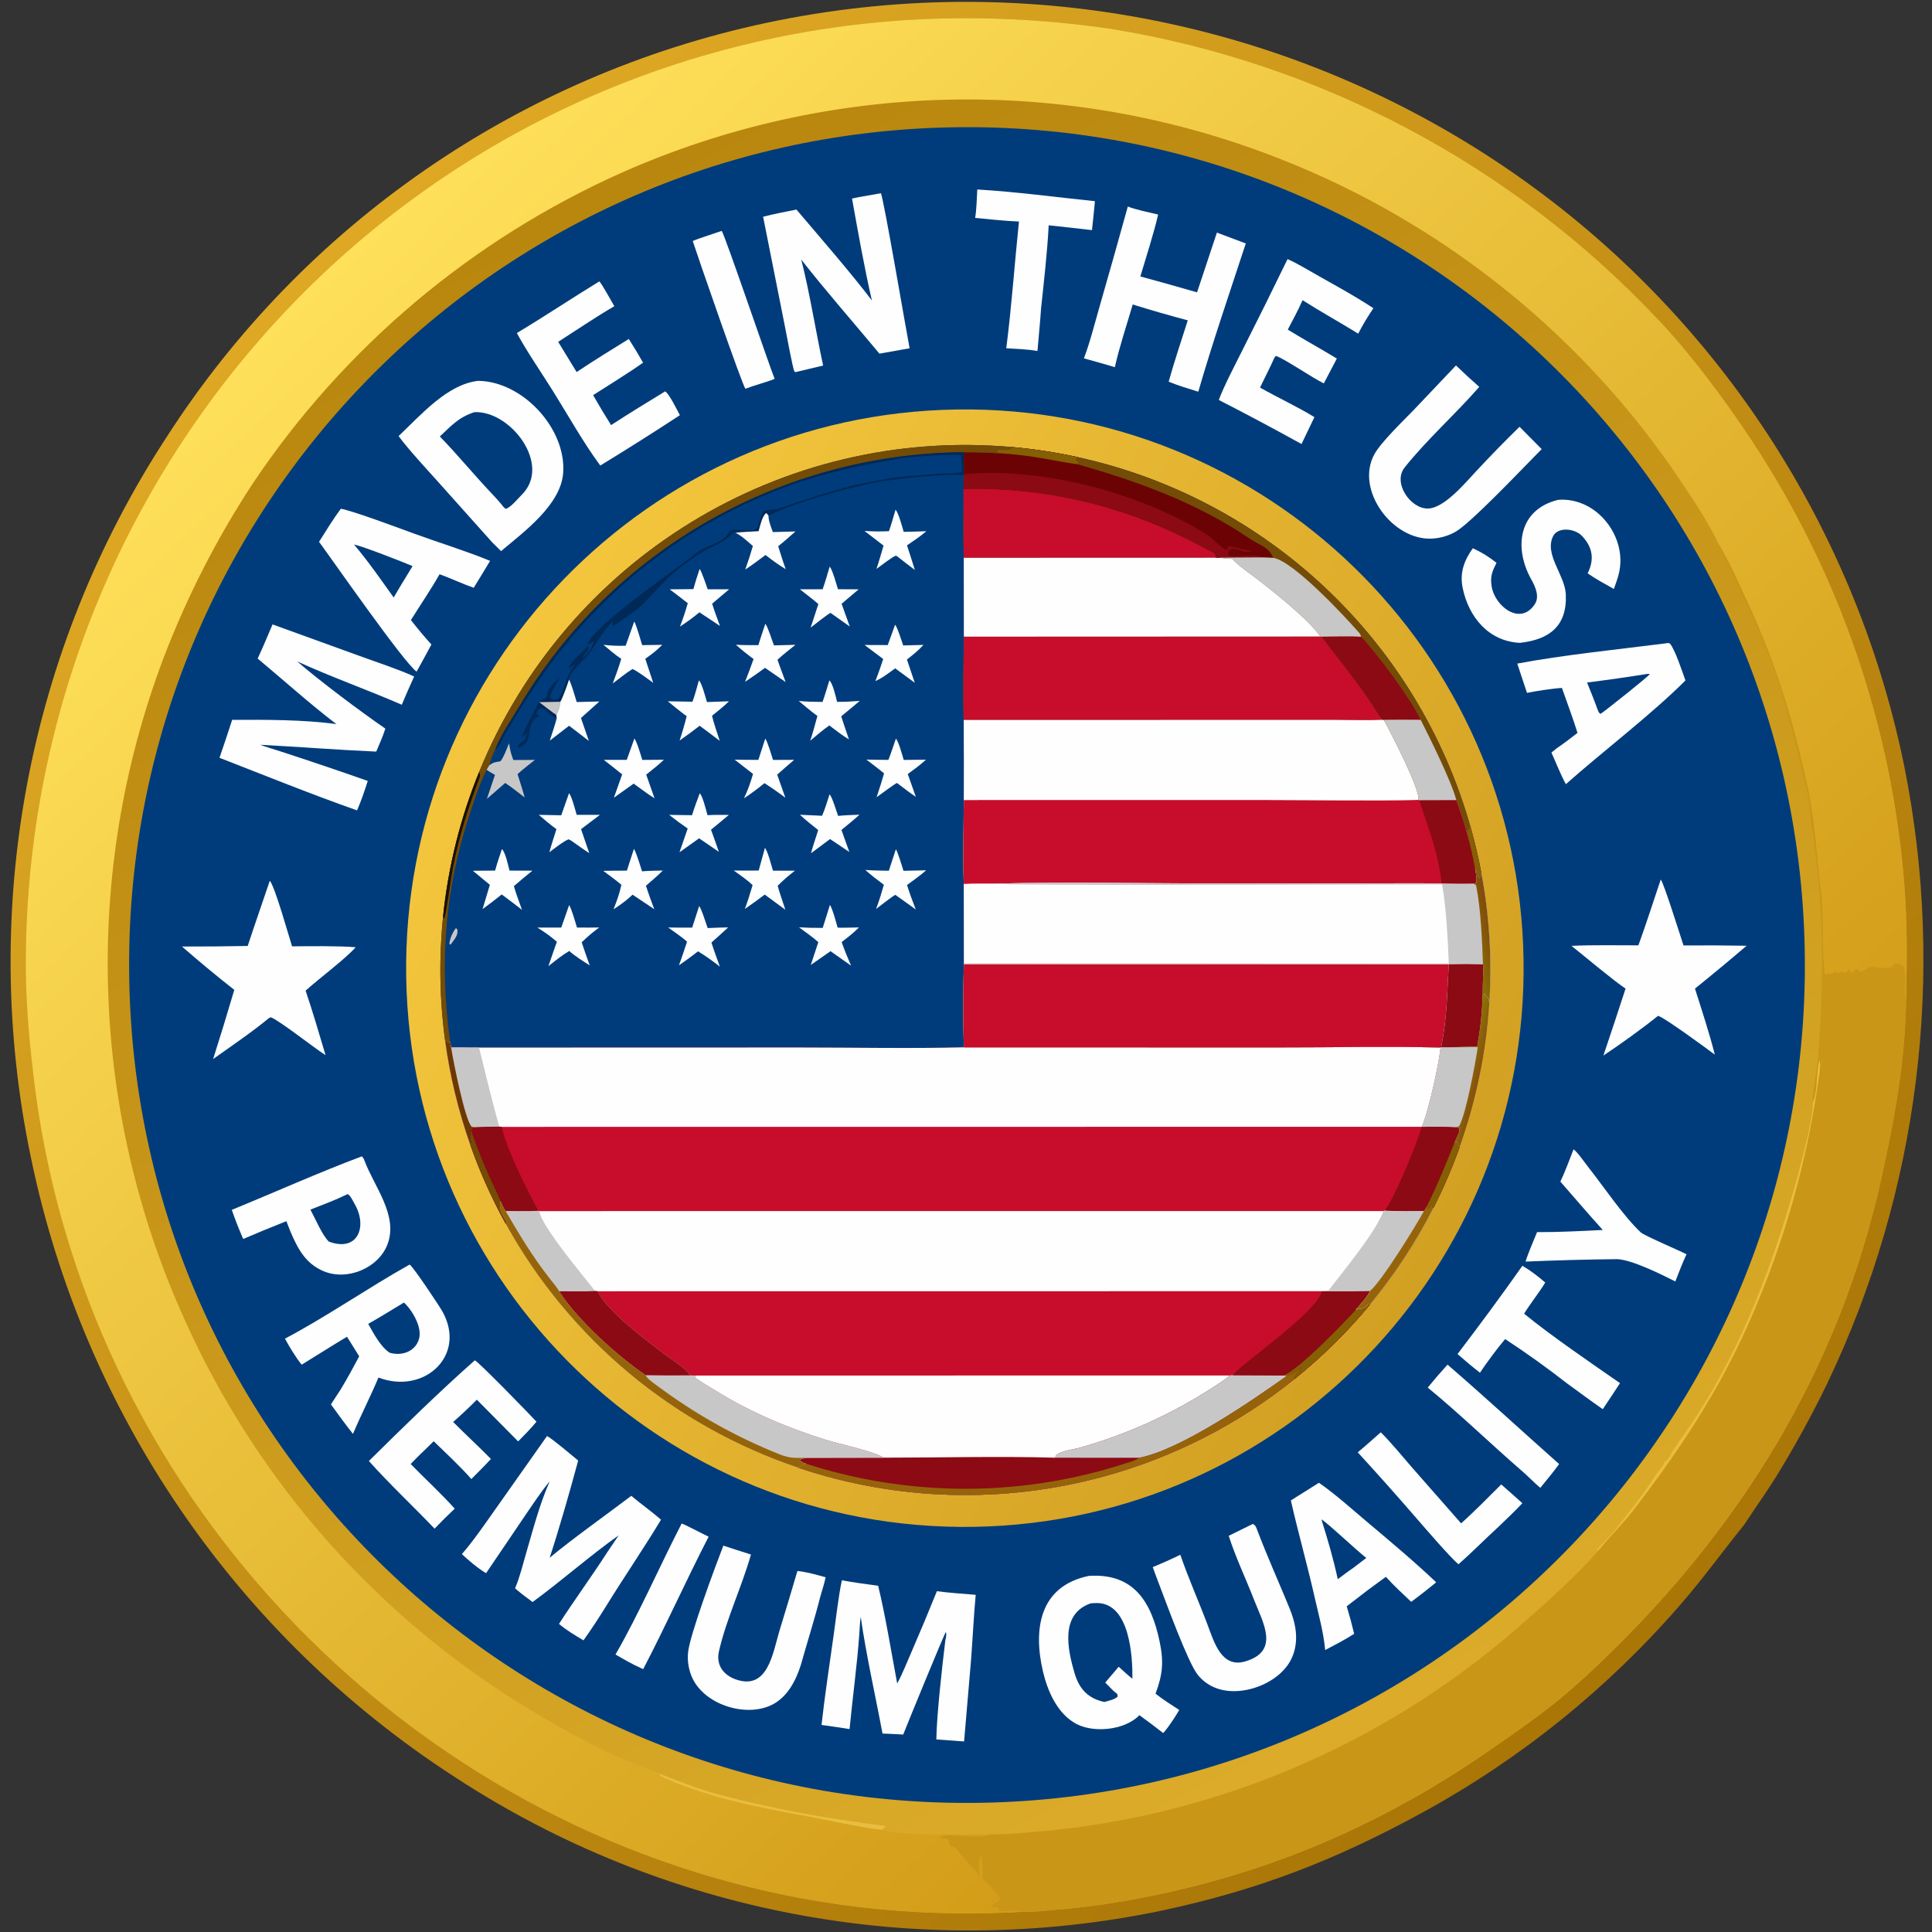 <svg width="358" height="358" viewBox="0 0 358 358" fill="none" xmlns="http://www.w3.org/2000/svg">
<rect x="0" y="0" width="358" height="358" fill="#333333" stroke="none"/>
<path d="M263.573 335.866C247.499 344.649 233.35 350.167 215.327 354.027C170.077 363.491 122.921 354.584 84.242 329.265C43.767 303.069 15.488 261.737 5.734 214.521C-3.914 168.447 5.124 120.428 30.86 81.014C56.179 41.62 96.192 13.979 141.997 4.24C188.59 -5.668 237.209 3.511 276.982 29.725C316.205 55.591 343.515 96.01 352.876 142.052C360.602 180.703 355.585 220.816 338.579 256.373C335.723 262.268 332.572 268.014 329.138 273.592C327.243 276.62 325.144 279.561 323.185 282.553C319.037 287.671 315.874 292.161 311.334 297.393C297.831 312.958 281.656 325.987 263.573 335.866Z" fill="url(#paint0_linear_27_3)"/>
<path d="M189.461 354.253C185.101 354.51 180.733 354.597 176.367 354.515C101.645 353.403 35.201 302.102 12.977 231.089C9.654 220.512 7.36 209.64 6.126 198.623C5.29 191.761 4.677 183.886 4.787 176.962C5.237 129.385 24.921 84.015 59.357 51.184C92.253 19.855 136.133 2.695 181.554 3.394C189.721 3.513 197.871 4.169 205.952 5.358C244.63 11.676 280.158 30.532 307.067 59.022C313.106 65.309 319.927 74.506 324.685 81.773C340.879 106.341 350.576 134.616 352.871 163.952C353.451 171.497 353.362 177.587 353.207 185.101C353.044 196.62 351.06 207.335 348.605 218.412C340.801 253.609 322.797 282.867 296.936 307.706C289.043 315.286 284.713 318.312 275.818 324.463C255.071 338.809 233.059 348.001 208.099 352.3C203.693 353.068 199.252 353.62 194.792 353.952C193.362 354.07 190.846 354.363 189.461 354.253Z" fill="url(#paint1_linear_27_3)"/>
<path d="M189.461 354.253C185.101 354.51 180.733 354.597 176.367 354.515C101.645 353.403 35.201 302.102 12.977 231.089C9.654 220.512 7.36 209.64 6.126 198.623C5.29 191.761 4.677 183.886 4.787 176.962C5.237 129.385 24.921 84.015 59.357 51.184C92.253 19.855 136.133 2.695 181.554 3.394C189.721 3.513 197.871 4.169 205.952 5.358C244.63 11.676 280.158 30.532 307.067 59.022C313.106 65.309 319.927 74.506 324.685 81.773C340.879 106.341 350.576 134.616 352.871 163.952C353.451 171.497 353.362 177.587 353.207 185.101C352.67 184.392 353.417 180.614 352.702 179.013C352.22 178.691 351.273 178.327 351.048 178.635C350.006 180.06 347.961 178.97 346.371 179.169C346.344 179.172 345.281 179.996 344.776 180.118C344.381 179.771 344.329 179.627 343.832 179.564C343.557 179.986 343.565 180.035 343.17 180.331C342.853 179.967 342.907 179.98 342.768 179.512L342.016 180.278L341.188 180.097C340.656 180.343 340.592 180.202 339.884 180.075C339.701 180.327 339.811 180.196 339.544 180.457C337.711 180.137 339.175 180.598 338.221 180.589C337.626 179.184 337.929 168.836 337.504 165.697C336.678 159.602 336.346 152.509 335.063 146.393C332.624 134.767 329.253 123.357 324.252 112.568C322.531 108.854 320.538 104.155 318.392 100.712C316.64 96.728 312.178 90.172 309.673 86.549C291.615 60.729 266.321 40.829 236.977 29.355C197.651 13.916 153.78 14.874 115.165 32.012C87.444 44.391 63.773 64.332 46.866 89.549C40.18 99.735 34.618 110.616 30.276 122.001C15.288 161.693 16.678 205.714 34.141 244.382C47.774 274.871 70.516 300.39 99.241 317.43C104.941 320.838 111.683 324.53 117.862 326.982C119.022 327.442 121.166 328.135 122.139 328.625C122.416 329.311 122.642 329.252 123.515 329.63C131.95 333.292 140.786 334.929 149.777 336.603C153.709 337.335 159.374 338.603 163.274 339.06C166.205 340.198 179.656 339.921 183.438 339.92C181.956 340.91 175.031 339.499 174.217 340.439C175.011 341.077 175.008 340.319 175.807 340.971C175.893 341.896 175.692 341.572 176.223 342.094C176.462 342.159 176.701 342.225 176.94 342.29C178.226 343.891 179.582 345.413 180.949 346.938C181.198 347.217 181.204 347.986 181.431 348.384C181.417 347.167 181.324 345.307 181.563 344.176L181.802 343.952C182.133 344.398 182.033 347.35 182.027 348.139C183.004 349.134 184.524 350.58 185.282 351.677C185.112 352.255 184.263 352.812 183.734 353.04L183.766 353.432C184.366 353.359 184.46 353.397 185.034 353.592C185.184 353.955 185.135 353.757 185.163 354.191C186.602 354.312 187.792 353.823 189.461 354.253Z" fill="url(#paint2_linear_27_3)"/>
<path d="M335.907 204.273C335.745 203.208 336.729 197.889 336.853 196.352C338.02 181.918 338.046 167.388 335.708 153.06C335.416 151.27 335.429 148.976 335.015 147.298C332.945 138.914 331.036 129.842 327.84 121.816C326.562 118.619 325.219 115.448 323.81 112.306C322.973 110.479 318.56 101.992 318.392 100.712C320.538 104.155 322.531 108.854 324.252 112.568C329.253 123.357 332.624 134.767 335.063 146.393C336.346 152.509 336.679 159.602 337.504 165.697C337.929 168.836 337.626 179.184 338.221 180.589C339.175 180.598 337.711 180.138 339.545 180.457C339.811 180.196 339.702 180.327 339.884 180.075C340.593 180.202 340.656 180.343 341.188 180.097L342.016 180.278L342.768 179.512C342.907 179.98 342.853 179.967 343.17 180.331C343.565 180.035 343.557 179.986 343.832 179.564C344.329 179.627 344.382 179.771 344.776 180.118C345.282 179.996 346.344 179.172 346.371 179.169C347.961 178.97 350.007 180.06 351.048 178.635C351.273 178.327 352.22 178.691 352.702 179.013C353.417 180.614 352.67 184.392 353.207 185.101C353.044 196.62 351.061 207.335 348.605 218.412C340.801 253.609 322.798 282.867 296.936 307.706C289.043 315.286 284.713 318.313 275.818 324.463C255.071 338.809 233.059 348.001 208.099 352.3C203.693 353.068 199.252 353.62 194.792 353.952C193.362 354.07 190.846 354.363 189.461 354.253C187.793 353.823 186.602 354.312 185.163 354.191C185.135 353.757 185.184 353.955 185.034 353.592C184.46 353.397 184.366 353.359 183.766 353.432L183.734 353.04C184.263 352.812 185.112 352.255 185.282 351.677C184.524 350.58 183.004 349.134 182.027 348.139C182.033 347.35 182.134 344.398 181.802 343.952L181.564 344.176C181.325 345.307 181.417 347.167 181.432 348.384C181.204 347.986 181.198 347.217 180.949 346.938C179.582 345.413 178.227 343.891 176.941 342.29C176.702 342.225 176.462 342.159 176.223 342.094C175.692 341.572 175.893 341.896 175.807 340.971C175.008 340.319 175.011 341.077 174.217 340.439C175.031 339.499 181.957 340.91 183.439 339.92C185.689 339.922 187.923 339.766 190.164 339.583C223.825 337.143 255.78 323.822 281.207 301.63C285.484 297.964 292.426 291.729 296.142 287.356L295.93 287.135C296.907 285.925 298.232 284.824 299.18 283.601C301.718 280.328 304.407 277.05 306.608 273.544C307.194 272.61 307.731 272.198 308.238 271.351L308.22 271.048C309.442 270.246 309.309 269.798 310.019 268.718C310.695 267.69 311.446 266.637 312.154 265.625C322.661 250.629 329.092 233.004 333.754 215.416C334.348 213.168 336.052 206.391 335.907 204.273Z" fill="#C99617"/>
<path d="M335.907 204.273C336.915 202.361 336.477 198.163 337.193 196.489C337.496 197.2 336.873 200.776 336.729 201.737C334.725 215.056 331.131 228.086 326.023 240.548C320.104 255.22 312.461 267.1 302.814 279.654C300.645 282.478 298.246 284.774 296.142 287.356L295.93 287.135C296.907 285.925 298.232 284.824 299.18 283.601C301.718 280.328 304.407 277.05 306.608 273.544C307.194 272.61 307.731 272.198 308.238 271.351L308.22 271.048C309.442 270.246 309.309 269.798 310.019 268.718C310.695 267.69 311.446 266.637 312.154 265.625C322.661 250.628 329.092 233.004 333.754 215.416C334.348 213.168 336.052 206.391 335.907 204.273Z" fill="#E9BD3F"/>
<path d="M122.139 328.625C125.534 329.95 129.042 331.382 132.56 332.345C142.773 335.14 153.52 337.021 164.015 338.341L163.931 338.693L164.17 338.521C163.853 338.702 163.581 338.864 163.274 339.06C159.374 338.603 153.709 337.335 149.777 336.603C140.786 334.929 131.95 333.292 123.515 329.63C122.643 329.252 122.417 329.311 122.139 328.625Z" fill="#E9BD3F"/>
<path d="M174.422 23.639C260.126 21.009 331.736 88.352 334.369 174.056C337.002 259.76 269.661 331.372 183.957 334.008C98.25 336.644 26.634 269.299 24 183.591C21.367 97.884 88.714 26.27 174.422 23.639Z" fill="#003C7B"/>
<path d="M177.271 75.879C234.417 75.039 281.435 120.663 282.315 177.807C283.196 234.953 237.607 282.003 180.462 282.925C123.26 283.848 76.151 238.202 75.269 180.998C74.388 123.795 120.067 76.719 177.271 75.879Z" fill="url(#paint3_linear_27_3)"/>
<path d="M88.783 143.048C104.889 103.498 144.905 79.075 187.443 82.833C191.582 83.199 195.694 83.829 199.752 84.72C234.752 92.408 262.692 118.714 272.472 153.188C273.271 156.004 273.942 158.855 274.484 161.732C275.985 169.7 276.484 177.824 275.969 185.916L275.83 185.105C275.539 184.808 275.349 184.617 275.158 184.247L274.746 184.15C274.707 182.284 274.909 180.782 274.796 178.698C272.685 178.639 270.573 178.636 268.463 178.689C268.125 184.145 268.18 188.553 267.053 194.052L266.941 194.099C266.624 197.151 264.68 206.118 263.45 208.794C265.319 208.8 267.86 208.733 269.674 208.863L270.31 209C270.53 209.576 270.362 209.875 270.103 210.462C269.915 210.884 269.722 211.305 269.524 211.723L269.991 211.517C270.18 212.109 270.092 212.1 270.49 212.481C269.098 216.377 267.458 220.179 265.582 223.866C262.348 230.22 258.426 236.199 253.885 241.696C249.707 246.753 245.029 251.375 239.921 255.491C229.5 263.888 217.459 270.044 204.551 273.575C185.93 278.669 166.214 278.107 147.913 271.962L148.042 271.78C148.602 271.584 148.808 271.478 149.326 271.217C148.852 271.037 148.498 270.97 148.199 270.573C148.662 270.174 148.851 270.264 149.555 270.136L163.7 270.109C162.167 268.965 155.422 267.563 152.931 266.775C145.709 264.487 138.868 261.605 132.424 257.577C131.227 256.829 129.915 256.128 128.805 255.259L128.944 254.888L127.893 254.855C126.82 253.244 124.48 251.985 122.938 250.794C119.535 248.165 112.523 243.002 110.76 239.273L110.272 239.23C108.43 239.345 105.524 239.266 103.604 239.272C103.446 238.861 102.201 237.337 101.83 236.866C98.719 232.922 96.213 228.739 93.684 224.4C93.31 223.94 92.998 223.119 92.739 222.55C92.213 224.952 94.178 225.875 93.741 226.804C91.149 222.115 88.949 217.22 87.163 212.17C84.937 205.875 83.365 199.367 82.472 192.75C81.444 185.126 81.323 177.407 82.112 169.754C83.059 160.581 85.305 151.589 88.783 143.048Z" fill="#003C7B"/>
<path d="M82.473 192.75C82.815 192.89 82.907 192.963 83.158 193.235L83.411 193.021L83.597 194.111L88.774 194.122L148.319 194.105C158.159 194.106 168.818 194.314 178.599 194.072L236.902 194.084C246.754 194.087 257.162 193.886 266.941 194.099C266.624 197.151 264.68 206.118 263.45 208.794C265.319 208.8 267.861 208.733 269.675 208.863L270.31 209C270.53 209.576 270.362 209.875 270.104 210.462C269.915 210.884 269.722 211.305 269.525 211.723L269.991 211.517C270.18 212.109 270.092 212.1 270.49 212.481C269.098 216.377 267.459 220.179 265.582 223.866C262.348 230.22 258.426 236.199 253.885 241.696C249.707 246.753 245.029 251.375 239.921 255.491C229.5 263.887 217.459 270.044 204.551 273.575C185.93 278.669 166.214 278.107 147.913 271.962L148.042 271.78C148.602 271.584 148.808 271.478 149.327 271.217C148.852 271.037 148.498 270.969 148.199 270.573C148.662 270.174 148.851 270.264 149.555 270.136L163.7 270.109C162.167 268.965 155.422 267.563 152.931 266.775C145.709 264.487 138.868 261.605 132.425 257.577C131.227 256.829 129.916 256.128 128.805 255.259L128.944 254.888L127.893 254.855C126.82 253.244 124.48 251.985 122.938 250.794C119.535 248.165 112.523 243.002 110.76 239.273L110.272 239.23C108.43 239.344 105.525 239.266 103.604 239.271C103.446 238.861 102.201 237.337 101.83 236.866C98.719 232.922 96.213 228.739 93.684 224.4C93.31 223.94 92.998 223.119 92.739 222.55C92.213 224.952 94.178 225.875 93.741 226.804C91.149 222.115 88.949 217.22 87.164 212.17C84.938 205.875 83.366 199.367 82.473 192.75Z" fill="#C70D2B"/>
<path d="M246.097 239.236C248.694 239.267 251.29 239.252 253.886 239.19C253.608 240.065 251.914 241.91 251.228 242.725C252.134 242.298 252.581 242.736 253.453 241.703L253.885 241.696C249.708 246.753 245.029 251.375 239.921 255.491C229.5 263.887 217.459 270.044 204.551 273.575C185.93 278.669 166.215 278.107 147.913 271.962L148.042 271.78C148.602 271.584 148.808 271.478 149.327 271.217C148.852 271.037 148.499 270.969 148.199 270.573C148.662 270.174 148.851 270.264 149.555 270.136L163.7 270.109C162.167 268.965 155.422 267.563 152.931 266.775C145.709 264.487 138.868 261.605 132.425 257.577C131.227 256.829 129.916 256.128 128.805 255.259L128.944 254.888L127.893 254.855C126.82 253.244 124.481 251.985 122.938 250.794C119.535 248.165 112.523 243.002 110.76 239.273L244.925 239.259L246.097 239.236Z" fill="#C70D2B"/>
<path d="M238.484 254.934C239.655 254.463 239.726 254.417 240.71 253.69L241.27 253.286C240.824 253.849 240.008 254.749 239.838 255.39L239.921 255.491C229.5 263.888 217.459 270.044 204.551 273.575C185.93 278.669 166.215 278.107 147.913 271.962L148.042 271.78C148.602 271.584 148.808 271.478 149.327 271.217C148.852 271.037 148.499 270.97 148.199 270.573C148.662 270.174 148.851 270.264 149.555 270.136L163.7 270.109C162.167 268.965 155.422 267.563 152.931 266.775C145.709 264.487 138.868 261.605 132.425 257.577C131.227 256.829 129.916 256.128 128.805 255.259L128.944 254.888L227.879 254.875L228.457 254.837L237.861 254.88L238.484 254.934Z" fill="#FEFEFE"/>
<path d="M238.484 254.934C239.655 254.463 239.726 254.417 240.71 253.69L241.269 253.286C240.823 253.849 240.008 254.749 239.838 255.39L239.921 255.491C229.5 263.888 217.459 270.044 204.551 273.575C185.93 278.669 166.214 278.107 147.913 271.962L148.042 271.78C148.602 271.584 148.808 271.478 149.326 271.217C148.852 271.037 148.498 270.97 148.199 270.573C148.662 270.174 148.851 270.264 149.554 270.136L163.7 270.109C173.851 270.107 185.538 269.807 195.551 270.114C195.537 268.963 198.775 268.613 199.904 268.308C208.255 265.968 216.228 262.441 223.578 257.836C224.649 257.169 227.017 255.687 227.879 254.875L228.456 254.837L237.86 254.88L238.484 254.934Z" fill="#8C0A14"/>
<path d="M237.861 254.88L238.485 254.934C232.021 259.527 218.742 268.682 211.089 270.128L195.552 270.114C195.538 268.962 198.776 268.613 199.904 268.308C208.256 265.968 216.228 262.441 223.578 257.836C224.65 257.169 227.018 255.687 227.879 254.875L228.457 254.837L237.861 254.88Z" fill="#C8C7C7"/>
<path d="M238.484 254.934C239.655 254.463 239.726 254.417 240.71 253.69L241.269 253.286C240.823 253.849 240.008 254.749 239.838 255.39L239.921 255.491C229.5 263.888 217.459 270.044 204.551 273.575C185.93 278.669 166.214 278.107 147.913 271.962L148.042 271.78C148.602 271.584 148.808 271.478 149.326 271.217C168.141 277.298 188.374 277.424 207.264 271.579C208.578 271.091 210.008 270.882 211.088 270.128C218.741 268.682 232.021 259.527 238.484 254.934Z" fill="#95640A"/>
<path d="M246.097 239.236C248.694 239.267 251.29 239.252 253.886 239.19C253.607 240.065 251.914 241.91 251.228 242.725C252.133 242.298 252.58 242.736 253.453 241.703L253.885 241.696C249.707 246.753 245.029 251.375 239.921 255.491L239.838 255.39C240.008 254.749 240.823 253.849 241.269 253.286L240.71 253.69C239.726 254.417 239.655 254.463 238.484 254.934L237.86 254.88L228.457 254.837C228.796 253.636 244.287 243.031 244.925 239.259L246.097 239.236Z" fill="#8C0A14"/>
<path d="M251.228 242.725C252.133 242.298 252.58 242.736 253.453 241.703L253.885 241.696C249.707 246.753 245.029 251.375 239.921 255.491L239.838 255.39C240.008 254.749 240.823 253.849 241.269 253.286L240.71 253.69C239.726 254.417 239.655 254.463 238.484 254.934L237.86 254.88C240.877 253.62 248.824 245.348 251.228 242.725Z" fill="#855F04"/>
<path d="M82.473 192.75C82.815 192.89 82.907 192.963 83.158 193.235L83.411 193.021L83.597 194.111L88.774 194.122L148.319 194.105C158.159 194.106 168.818 194.314 178.599 194.072L236.902 194.084C246.754 194.087 257.162 193.886 266.941 194.099C266.624 197.151 264.68 206.118 263.45 208.794L92.981 208.81L92.526 208.762C91 208.774 89.475 208.81 87.95 208.871L87.409 209.024C87.278 209.639 87.32 209.416 87.487 210.095C86.792 211.323 87.815 211.281 87.164 212.17C84.938 205.875 83.366 199.367 82.473 192.75Z" fill="#FEFEFE"/>
<path d="M82.473 192.75C82.815 192.89 82.907 192.963 83.158 193.235L83.411 193.021L83.597 194.111L88.774 194.122C89.964 198.875 91.175 204.089 92.526 208.762C91 208.774 89.475 208.81 87.95 208.871L87.409 209.024C87.278 209.639 87.32 209.416 87.487 210.095C86.792 211.323 87.815 211.281 87.164 212.17C84.938 205.875 83.366 199.367 82.473 192.75Z" fill="#C8C7C7"/>
<path d="M82.473 192.75C82.815 192.89 82.907 192.963 83.158 193.235L83.411 193.021L83.597 194.111C83.923 196.331 86.18 207.709 87.413 208.792L87.95 208.871L87.409 209.024C87.278 209.639 87.32 209.416 87.487 210.095C86.792 211.323 87.815 211.281 87.164 212.17C84.938 205.875 83.366 199.367 82.473 192.75Z" fill="#6D3700"/>
<path d="M264.348 223.59L264.634 224.046C265.044 223.826 264.892 223.924 265.181 223.496C265.529 223.724 265.408 223.587 265.582 223.866C262.348 230.22 258.426 236.199 253.885 241.696L253.453 241.703C252.581 242.736 252.134 242.298 251.228 242.725C251.914 241.91 253.608 240.065 253.887 239.19C251.29 239.252 248.694 239.267 246.097 239.236L244.926 239.259L110.76 239.273L110.272 239.23C108.43 239.344 105.525 239.266 103.604 239.271C103.447 238.861 102.201 237.337 101.83 236.866C98.72 232.922 96.213 228.739 93.685 224.4C95.29 224.395 98.263 224.468 99.763 224.354L99.957 224.419L256.336 224.409L256.598 224.317C258.928 224.462 261.52 224.4 263.873 224.395L264.348 223.59Z" fill="#FEFEFE"/>
<path d="M264.348 223.59L264.634 224.046C265.043 223.826 264.891 223.924 265.181 223.496C265.528 223.724 265.408 223.587 265.582 223.866C262.348 230.22 258.426 236.199 253.885 241.696L253.453 241.703C252.58 242.736 252.134 242.298 251.228 242.725C251.914 241.91 253.607 240.065 253.886 239.19C251.29 239.252 248.694 239.267 246.097 239.236C248.55 235.982 254.997 228.267 256.336 224.409L256.598 224.317C258.928 224.462 261.52 224.4 263.873 224.395L264.348 223.59Z" fill="#C8C7C7"/>
<path d="M264.348 223.59L264.634 224.046C265.043 223.826 264.891 223.924 265.181 223.496C265.528 223.724 265.408 223.587 265.582 223.866C262.348 230.22 258.426 236.199 253.885 241.696L253.453 241.703C252.58 242.736 252.133 242.298 251.228 242.725C251.914 241.91 253.607 240.065 253.886 239.19C255.973 237.506 262.393 227.106 263.873 224.395L264.348 223.59Z" fill="#95640A"/>
<path d="M99.763 224.354L99.957 224.419C100.146 227.051 108.485 236.882 110.272 239.23C108.43 239.344 105.525 239.266 103.604 239.271C103.447 238.861 102.201 237.337 101.83 236.866C98.72 232.922 96.213 228.739 93.685 224.4C95.29 224.395 98.263 224.468 99.763 224.354Z" fill="#C8C7C7"/>
<path d="M263.45 208.794C265.319 208.8 267.861 208.733 269.675 208.863L270.31 209C270.531 209.576 270.363 209.875 270.104 210.462C269.915 210.884 269.722 211.305 269.525 211.723L269.991 211.517C270.181 212.109 270.092 212.1 270.49 212.481C269.098 216.377 267.459 220.179 265.582 223.866C265.408 223.588 265.529 223.724 265.181 223.496C264.891 223.924 265.043 223.826 264.634 224.046L264.348 223.59L263.873 224.395C261.52 224.4 258.928 224.462 256.598 224.317C258.552 221.698 262.502 212.015 263.45 208.794Z" fill="#8C0A14"/>
<path d="M269.525 211.723L269.991 211.517C270.18 212.109 270.092 212.1 270.49 212.481C269.098 216.377 267.459 220.179 265.582 223.866C265.408 223.587 265.529 223.724 265.181 223.496C264.891 223.924 265.043 223.826 264.634 224.046L264.348 223.59C266.227 219.94 267.985 215.534 269.525 211.723Z" fill="#855F04"/>
<path d="M92.526 208.763L92.981 208.81C93.709 212.619 97.842 220.87 99.762 224.354C98.262 224.468 95.289 224.395 93.684 224.4C93.31 223.94 92.998 223.119 92.739 222.55C92.213 224.952 94.178 225.875 93.741 226.804C91.149 222.115 88.949 217.22 87.164 212.17C87.815 211.281 86.792 211.323 87.487 210.095C87.32 209.416 87.278 209.639 87.409 209.024L87.95 208.871C89.475 208.81 91 208.774 92.526 208.763Z" fill="#8C0A14"/>
<path d="M87.164 212.17C87.815 211.281 86.792 211.323 87.487 210.095C88.439 212.754 89.489 215.375 90.636 217.955C91.239 219.293 92.258 221.266 92.739 222.55C92.213 224.952 94.178 225.875 93.741 226.804C91.149 222.115 88.949 217.22 87.164 212.17Z" fill="#744C05"/>
<path d="M187.443 82.833C191.582 83.199 195.694 83.829 199.752 84.72C234.752 92.408 262.692 118.714 272.472 153.188C273.271 156.004 273.943 158.855 274.484 161.732C275.986 169.7 276.484 177.824 275.969 185.916L275.83 185.105C275.539 184.808 275.349 184.617 275.159 184.247L274.746 184.15C274.707 182.284 274.909 180.782 274.796 178.698C272.686 178.639 270.573 178.636 268.463 178.689C268.125 184.145 268.18 188.553 267.054 194.052L266.941 194.099C257.163 193.886 246.754 194.087 236.902 194.084L178.599 194.072C178.447 189.786 178.466 182.92 178.601 178.666L178.61 178.476L178.59 163.796C178.39 159.09 178.572 153.012 178.596 148.236C178.622 143.284 178.615 138.332 178.575 133.381C178.382 128.77 178.562 122.675 178.608 117.969L178.591 103.333C178.464 99.312 178.56 94.644 178.555 90.588L178.577 88.055L178.607 87.888L178.579 83.798C180.962 83.775 182.632 83.869 185 83.974C184.661 83.733 184.796 83.89 184.609 83.491C185.147 83.197 186.358 83.34 187.272 83.232L187.443 82.833Z" fill="#744C05"/>
<path d="M178.596 148.236L234.555 148.232C243.734 148.231 253.754 148.446 262.848 148.215L262.964 148.266L269.856 148.245C270.532 150.202 271.409 152.537 271.847 154.529C271.829 154.014 272.145 153.725 272.472 153.188C273.271 156.004 273.943 158.855 274.484 161.732C275.986 169.7 276.484 177.824 275.969 185.916L275.83 185.105C275.539 184.808 275.349 184.617 275.159 184.247L274.746 184.15C274.707 182.284 274.909 180.782 274.796 178.698C272.686 178.639 270.573 178.636 268.463 178.689C268.125 184.145 268.18 188.553 267.054 194.052L266.941 194.099C257.163 193.886 246.754 194.087 236.902 194.084L178.599 194.072C178.447 189.786 178.466 182.92 178.601 178.666L178.61 178.476L178.59 163.796C178.39 159.09 178.572 153.012 178.596 148.236Z" fill="#FEFEFE"/>
<path d="M178.596 148.236L234.555 148.232C243.734 148.231 253.754 148.446 262.848 148.215L262.964 148.266L269.856 148.245C270.532 150.202 271.409 152.537 271.847 154.529C271.828 154.014 272.145 153.725 272.472 153.188C273.271 156.004 273.942 158.855 274.484 161.732L274.167 162.756L273.97 162.645C273.848 162.087 273.537 161.384 273.321 160.842C273.46 161.698 273.718 162.743 273.547 163.557C273.327 163.653 273.232 163.72 273.001 163.756C271.053 163.773 269.104 163.766 267.155 163.732C262.621 163.602 257.556 163.698 252.985 163.697L226.445 163.702C212.773 163.705 197.698 163.388 184.123 163.73C182.382 163.734 180.3 163.684 178.59 163.796C178.39 159.09 178.572 153.012 178.596 148.236Z" fill="#C70D2B"/>
<path d="M262.964 148.266L269.856 148.245C270.532 150.202 271.409 152.538 271.847 154.529C271.828 154.014 272.145 153.725 272.472 153.188C273.271 156.004 273.942 158.855 274.484 161.732L274.167 162.756L273.97 162.645C273.848 162.088 273.537 161.384 273.321 160.842C273.46 161.698 273.718 162.743 273.547 163.557C273.327 163.653 273.232 163.72 273.001 163.756C271.053 163.773 269.104 163.766 267.155 163.732C266.37 157.484 264.829 153.958 262.964 148.266Z" fill="#8C0A14"/>
<path d="M271.847 154.529C271.829 154.014 272.145 153.725 272.472 153.188C273.271 156.004 273.943 158.855 274.484 161.732L274.167 162.756L273.97 162.645C273.849 162.088 273.538 161.384 273.321 160.842C272.907 158.75 272.472 156.563 271.847 154.529Z" fill="#855F04"/>
<path d="M178.601 178.666L268.463 178.689C268.125 184.145 268.18 188.553 267.054 194.052L266.941 194.099C257.162 193.886 246.754 194.087 236.902 194.084L178.599 194.072C178.447 189.786 178.466 182.92 178.601 178.666Z" fill="#C70D2B"/>
<path d="M273.321 160.842C273.537 161.384 273.848 162.087 273.97 162.645L274.167 162.756L274.484 161.732C275.985 169.7 276.484 177.824 275.969 185.916L275.83 185.105C275.539 184.808 275.349 184.617 275.159 184.247L274.746 184.15C274.707 182.284 274.909 180.782 274.796 178.698C272.685 178.639 270.573 178.636 268.463 178.689L178.601 178.666L178.61 178.476L268.46 178.503C268.283 174.086 267.986 168.237 267.227 163.894C259.696 163.875 185.114 164.187 184.123 163.73C197.698 163.388 212.773 163.705 226.445 163.702L252.985 163.697C257.556 163.698 262.621 163.602 267.155 163.732C269.104 163.766 271.053 163.773 273.001 163.756C273.232 163.72 273.327 163.653 273.547 163.557C273.718 162.743 273.46 161.698 273.321 160.842Z" fill="#C8C7C7"/>
<path d="M273.321 160.842C273.537 161.384 273.848 162.087 273.97 162.645L274.167 162.756L274.484 161.732C275.985 169.7 276.484 177.824 275.969 185.916L275.83 185.105C275.539 184.808 275.349 184.617 275.159 184.247L274.746 184.15C274.707 182.284 274.909 180.782 274.796 178.698C274.646 174.477 274.395 168.42 273.547 164.194C273.48 163.862 273.367 163.911 273.001 163.756C273.232 163.72 273.327 163.653 273.547 163.557C273.718 162.743 273.46 161.698 273.321 160.842Z" fill="url(#paint4_linear_27_3)"/>
<path d="M256.104 133.354L256.415 133.387C257.659 135.657 263.149 146.19 262.848 148.215C253.754 148.446 243.734 148.231 234.555 148.232L178.596 148.236C178.622 143.284 178.615 138.332 178.575 133.381L230.624 133.368L247.563 133.37C250.195 133.37 253.564 133.47 256.104 133.354Z" fill="#FEFEFE"/>
<path d="M178.608 117.969L244.673 117.942L244.857 117.985C248.131 122.303 251.585 126.452 254.539 130.998C255.027 131.748 255.538 132.681 256.105 133.354C253.564 133.47 250.195 133.37 247.563 133.37L230.624 133.368L178.575 133.381C178.382 128.77 178.562 122.675 178.608 117.969Z" fill="#C70D2B"/>
<path d="M225.271 103.318L225.843 103.335C226.77 103.453 227.425 103.536 228.365 103.56C229.256 104.659 231.477 106.17 232.731 107.13C235.826 109.498 242.593 114.851 244.672 117.942L178.608 117.969L178.591 103.333L225.271 103.318Z" fill="#FEFEFE"/>
<path d="M178.556 90.588C192.979 90.237 207.265 93.46 220.14 99.969C221.601 100.721 223.556 101.671 224.995 102.51C225.259 102.664 225.253 103.044 225.272 103.318L178.591 103.333C178.464 99.312 178.56 94.644 178.556 90.588Z" fill="#C70D2B"/>
<path d="M187.444 82.833C191.583 83.199 195.694 83.829 199.752 84.72L199.386 85.2L199.86 85.562L199.684 86.037C211.044 89.269 221.823 93.173 231.667 99.873C233.356 101.023 235.137 101.33 235.906 103.366L233.961 103.291L225.844 103.335L225.272 103.318C225.253 103.044 225.259 102.664 224.995 102.51C223.556 101.671 221.601 100.721 220.14 99.969C207.265 93.46 192.979 90.237 178.556 90.588L178.577 88.055L178.608 87.888L178.579 83.798C180.962 83.775 182.633 83.869 185 83.974C184.661 83.733 184.796 83.89 184.609 83.491C185.147 83.197 186.358 83.34 187.272 83.232L187.444 82.833Z" fill="#6B0305"/>
<path d="M178.608 87.888C192.718 86.47 211.343 91.308 223.609 99.049C224.761 99.776 225.736 101.048 227.098 101.871C228.068 101.493 227.145 101.222 227.684 101.262C229.002 101.36 230.686 101.986 232.038 102.069C230.15 102.795 228.653 100.878 227.672 102.117L227.569 102.905C228.579 103.491 232.119 102.453 233.961 103.291L225.844 103.335L225.272 103.318C225.253 103.044 225.259 102.664 224.995 102.51C223.556 101.671 221.601 100.721 220.14 99.969C207.265 93.46 192.979 90.237 178.556 90.588L178.577 88.055L178.608 87.888Z" fill="#8C0A14"/>
<path d="M187.443 82.833C191.582 83.199 195.694 83.829 199.752 84.72L199.385 85.2L199.86 85.562L199.683 86.037C193.977 85.173 191.151 84.333 185 83.974C184.661 83.733 184.796 83.89 184.609 83.491C185.147 83.197 186.358 83.34 187.272 83.232L187.443 82.833Z" fill="#855F04"/>
<path d="M233.961 103.291L235.906 103.366C239.539 103.85 249.176 114.192 251.814 117.219C252.068 117.51 252.131 117.632 252.209 117.993C250.031 117.887 247.092 117.979 244.857 117.985L244.673 117.942C242.593 114.851 235.826 109.498 232.731 107.13C231.477 106.17 229.257 104.659 228.365 103.56C227.425 103.536 226.77 103.453 225.843 103.335L233.961 103.291Z" fill="#C8C7C7"/>
<path d="M244.857 117.985C247.092 117.979 250.031 117.887 252.209 117.993C255.229 121.159 261.362 129.453 263.255 133.384C260.976 133.358 258.696 133.359 256.416 133.387L256.105 133.354C255.538 132.681 255.026 131.748 254.539 130.998C251.585 126.452 248.131 122.303 244.857 117.985Z" fill="#8C0A14"/>
<path d="M256.416 133.387C258.696 133.359 260.976 133.358 263.255 133.384C264.965 136.766 268.951 144.787 269.856 148.245L262.964 148.266L262.848 148.215C263.149 146.19 257.659 135.657 256.416 133.387Z" fill="#C8C7C7"/>
<path d="M88.783 143.048C104.889 103.498 144.905 79.075 187.443 82.833L187.272 83.232C186.358 83.34 185.147 83.197 184.609 83.491C184.796 83.89 184.661 83.733 185 83.974C182.632 83.869 180.962 83.775 178.578 83.798C144.796 84.046 113.411 101.93 96.265 130.844C94.668 133.537 92.91 135.921 91.751 138.906C91.362 139.676 90.847 140.939 90.672 141.792L90.168 142.656C88.773 145.432 88.142 147.554 87.168 150.463C82.436 164.592 81.365 178.334 83.411 193.022L83.158 193.235C82.907 192.963 82.815 192.89 82.472 192.75C81.444 185.126 81.323 177.407 82.112 169.754C83.059 160.581 85.305 151.589 88.783 143.048Z" fill="#744C05"/>
<path d="M88.783 143.048C89.094 143.719 88.891 144.018 88.587 144.834C86.612 150.137 85.067 155.082 83.96 160.635C83.523 162.823 82.805 168.735 82.342 170.236C82.116 169.873 82.171 170.042 82.112 169.754C83.059 160.581 85.305 151.589 88.783 143.048Z" fill="#1A1001"/>
<path d="M91.751 138.905C92.91 135.921 94.668 133.537 96.265 130.844C113.411 101.93 144.796 84.046 178.578 83.798L178.607 87.888L178.576 88.055C175.895 87.659 165.056 88.79 161.823 89.473C156.412 90.617 147.594 93.026 142.503 95.496C142.468 95.509 142.432 95.522 142.397 95.534L141.998 95.065C141.226 95.582 140.851 97.448 140.567 98.428C139.388 98.506 137.389 98.568 136.27 98.719C135.647 98.794 135.85 98.644 135.534 99.014C134.316 100.442 132.191 101.157 130.446 102.137C129.2 102.845 128.004 103.637 126.869 104.511C123.259 107.251 121.766 109.259 118.671 112.413C118.059 113.037 114.501 115.414 113.572 116.054L113.435 115.862L113.631 115.097C111.76 116.837 110.701 118.968 109.242 121.024C108.219 122.465 105.65 124.251 105.449 125.924C105.07 127.037 104.4 129.019 103.838 130.043C103.643 131.111 103.613 131.509 103.084 132.471L103.16 133.099C101.803 132.66 101.278 131.175 100.146 131.247C99.481 131.738 99.719 131.436 99.388 132.178L99.505 132.429L99.912 132.468L99.832 132.723C97 134.121 99.349 137.072 96.176 138.555L95.958 138.39C96.13 137.66 96.565 137.69 97.129 137.159C97.481 136.829 97.507 136.205 97.86 135.62C97.536 135.97 97.185 136.263 96.814 136.562C96.7 136.02 99.372 131.045 99.82 130.157C100.322 129.162 101.167 130.169 101.397 128.577C101.522 127.713 102.899 126.112 103.664 125.716C103.115 126.697 102.178 128.032 101.943 129.043L102.067 129.482C102.695 129.754 102.566 129.654 103.349 129.57C104.818 128.033 104.789 124.948 106.504 123.317L106.406 123.166C106.017 123.45 105.802 123.713 105.396 123.756C105.578 122.724 107.88 120.992 108.767 119.8L109.04 119.874C109.197 120.535 108.442 121.148 107.996 121.625L108.046 121.805C108.926 121.353 109.831 119.778 110.015 118.834C109.505 119.174 109.465 119.244 108.889 119.466C109.503 116.253 125.978 104.948 129.272 102.286C131.062 100.838 133.717 101.02 135.323 98.294C137.126 97.857 139.249 98.804 140.235 97.895C140.865 96.73 140.96 95.351 141.551 94.646C142.453 94.42 143.962 94.367 144.499 94.176C148.855 92.63 153.242 91.236 157.719 90.05C159.787 89.503 162.216 89.169 164.483 88.719C167.106 88.197 171.187 88.055 173.95 87.775C175.465 87.621 176.799 87.876 178.273 87.43C178.357 86.932 178.059 85.214 178.078 84.376C177.32 84.043 168.734 84.631 167.395 84.857C159.787 86.141 152.043 87.709 144.837 90.528C126.053 97.699 110.003 110.604 98.966 127.411C96.633 130.916 94.435 134.405 92.49 138.139C92.333 138.441 92.02 138.702 91.751 138.905Z" fill="#002957"/>
<path d="M99.909 130.105L103.838 130.043C103.643 131.111 103.613 131.509 103.085 132.471C102.705 132.273 100.366 130.453 99.909 130.105Z" fill="#C8C7C7"/>
<path d="M140.568 98.428C140.851 97.448 141.226 95.582 141.998 95.065L142.397 95.534C142.386 96.477 142.877 97.672 143.207 98.593L147.403 98.477C146.342 99.411 145.307 100.332 144.201 101.214C144.649 102.652 145.077 104.055 145.593 105.47C144.129 104.573 143.217 103.895 141.848 102.842C140.595 103.778 139.409 104.675 138.095 105.532C138.646 104.01 139.058 102.728 139.508 101.172C138.516 100.313 137.444 99.284 136.27 98.719C137.389 98.568 139.388 98.506 140.568 98.428Z" fill="#FEFEFE"/>
<path d="M105.449 125.924C106.002 127.083 106.475 128.817 106.866 130.09L111.062 129.985L107.652 133.045L109.115 137.289L105.458 134.481L101.877 137.232C102.27 135.993 102.852 134.325 103.16 133.099L103.084 132.471C103.613 131.509 103.643 131.111 103.838 130.043C104.4 129.019 105.07 127.038 105.449 125.924Z" fill="#FEFEFE"/>
<path d="M94.326 137.736C94.547 139.134 94.63 139.496 95.12 140.834C96.454 140.838 97.788 140.829 99.122 140.807C98.012 141.681 96.952 142.499 95.902 143.446C96.332 144.835 96.847 146.373 97.218 147.765C96.193 146.985 94.655 145.744 93.613 145.085L90.224 148.026C90.732 146.552 91.23 145.073 91.716 143.591C91.252 143.314 90.6 142.95 90.168 142.656L90.672 141.792C91.481 141.227 91.741 141.239 92.725 141.07C93.299 140.431 93.956 138.627 94.326 137.736Z" fill="#C8C7C7"/>
<path d="M129.506 126.077C130.04 126.523 130.742 129.251 131 130.091L135.076 129.948C134.237 130.807 132.897 131.845 131.939 132.632C132.23 133.93 132.944 135.955 133.365 137.276C132.16 136.336 130.873 135.4 129.646 134.481C128.379 135.465 127.25 136.306 125.933 137.218C126.426 135.725 126.863 134.213 127.245 132.687C126.445 132.192 124.56 130.599 123.745 129.946C125.268 129.985 126.791 130.014 128.314 130.032C128.761 128.846 129.153 127.32 129.506 126.077Z" fill="#FEFEFE"/>
<path d="M141.735 157.123C142.225 157.588 142.986 160.522 143.234 161.343L147.295 161.338C146.025 162.349 145.235 162.994 144.1 164.137C144.482 165.526 145.072 167.185 145.527 168.576L141.702 165.766C140.5 166.686 139.272 167.572 138.02 168.423C138.567 167.002 139.009 165.473 139.459 164.012C138.395 162.993 137.158 162.164 135.956 161.309C137.47 161.343 139.065 161.313 140.587 161.31L141.735 157.123Z" fill="#FEFEFE"/>
<path d="M105.459 167.716C105.861 168.235 106.677 171.099 106.916 171.879C108.254 171.907 109.687 171.87 111.033 171.86C109.696 172.855 108.996 173.455 107.785 174.607C108.234 176.015 108.785 177.495 109.279 178.896C107.959 178.042 106.663 177.252 105.475 176.218C104.002 177.106 102.954 177.969 101.616 179.033C102.124 177.523 102.665 176.01 103.192 174.505C101.82 173.351 101.099 172.843 99.576 171.88L104 171.88L105.459 167.716Z" fill="#FEFEFE"/>
<path d="M105.44 146.99C105.909 147.417 106.621 150.184 106.86 150.991L111.163 150.993L107.668 153.641L109.19 158.089C108.113 157.392 106.93 156.527 105.866 155.786L105.37 155.523C104.56 155.778 102.576 157.343 101.792 157.921C102.164 156.552 102.682 155.016 103.108 153.647C101.883 152.747 100.991 151.992 99.842 150.989L103.999 151.075L105.44 146.99Z" fill="#FEFEFE"/>
<path d="M117.456 157.312C117.844 157.733 118.712 160.681 118.975 161.46C120.172 161.343 121.6 161.341 122.82 161.312C121.814 162.318 120.771 163.198 119.696 164.127C120.173 165.635 120.677 166.993 121.235 168.474C119.891 167.587 118.553 166.691 117.221 165.787C115.926 166.964 115.144 167.541 113.69 168.491C114.365 166.727 114.734 165.784 115.147 163.95C114.21 163.147 112.801 162.139 111.79 161.37C113.224 161.329 114.723 161.341 116.163 161.33L117.456 157.312Z" fill="#FEFEFE"/>
<path d="M117.551 136.851C118.021 137.397 118.747 139.961 119.019 140.812L123.016 140.78C122.094 141.688 120.774 142.703 119.742 143.537L121.288 147.929C120.022 147.139 118.642 146.093 117.416 145.207L113.754 147.816L115.288 143.491C114.164 142.584 113.029 141.688 111.886 140.805L116.139 140.802L117.551 136.851Z" fill="#FEFEFE"/>
<path d="M93.007 157.338C93.631 157.859 94.199 160.473 94.41 161.322L98.659 161.336C97.493 162.266 96.348 163.222 95.225 164.203C95.593 165.55 96.249 167.247 96.73 168.594C95.487 167.629 94.232 166.677 92.967 165.74C91.764 166.703 90.673 167.554 89.422 168.452L90.773 163.957L87.624 161.355L91.745 161.319C92.107 159.96 92.558 158.669 93.007 157.338Z" fill="#FEFEFE"/>
<path d="M129.548 167.902C129.946 168.267 130.861 171.218 131.133 171.973C132.345 171.895 133.703 171.882 134.929 171.844C133.907 172.794 132.873 173.731 131.827 174.654C132.299 176.132 132.865 177.645 133.389 179.111C131.901 177.964 130.936 177.256 129.344 176.279C128.166 177.219 127.037 178.013 125.804 178.88C126.329 177.48 126.827 175.915 127.312 174.488C126.463 173.714 124.798 172.575 123.812 171.861C125.267 171.906 126.797 171.888 128.259 171.892L129.548 167.902Z" fill="#FEFEFE"/>
<path d="M153.737 105.002C154.238 105.495 154.992 108.305 155.278 109.183L159.108 109.204L155.948 111.88C156.464 113.282 156.97 114.688 157.465 116.098L153.892 113.563C153.076 114.02 150.993 115.694 150.212 116.299L151.646 111.927C150.597 111.03 149.314 110.064 148.22 109.197L152.434 109.188C152.917 107.845 153.326 106.378 153.737 105.002Z" fill="#FEFEFE"/>
<path d="M129.665 146.994C130.21 147.511 130.846 150.162 131.099 151.053C132.345 150.971 133.792 151.001 135.056 150.999C133.987 151.92 132.842 152.843 131.751 153.747C132.253 155.107 132.737 156.473 133.204 157.844L129.539 155.34L125.908 157.927L127.429 153.528C126.185 152.67 125.183 151.93 123.995 150.996C125.41 151.01 126.825 151.031 128.239 151.06C128.618 149.737 129.184 148.299 129.665 146.994Z" fill="#FEFEFE"/>
<path d="M153.682 126.075C154.356 126.712 154.834 129.019 155.115 130.05C156.571 130.078 157.856 129.978 159.31 129.879C158.176 130.843 157.031 131.795 155.875 132.733C156.324 134.15 156.832 135.596 157.308 137.009C156.167 136.351 154.762 135.237 153.672 134.423C152.528 135.213 151.228 136.346 150.134 137.251C150.633 135.78 151.049 134.174 151.466 132.668C150.327 131.862 149.099 130.796 148.009 129.893C149.492 130.043 150.927 130.044 152.414 130.066C152.86 128.86 153.294 127.326 153.682 126.075Z" fill="#FEFEFE"/>
<path d="M165.946 94.451C166.502 95.027 167.17 97.609 167.454 98.55C168.813 98.543 170.282 98.473 171.651 98.434C170.465 99.444 169.354 100.177 168.066 101.054C168.566 102.565 169.05 104.082 169.517 105.603C168.436 104.818 167.292 103.894 166.228 103.068L165.961 102.977C165.18 103.287 163.283 104.81 162.41 105.417C162.881 104.019 163.302 102.52 163.724 101.099L160.194 98.386C161.919 98.484 163.007 98.506 164.727 98.426C165.167 97.16 165.56 95.746 165.946 94.451Z" fill="#FEFEFE"/>
<path d="M117.527 115.167C117.905 115.785 118.729 118.678 118.996 119.542L122.722 119.49C121.521 120.656 120.95 121.094 119.571 122.079L121.038 126.518C120.209 125.931 117.98 124.235 117.189 123.973C116.11 124.631 114.589 125.853 113.539 126.65C114.14 125.055 114.631 123.712 115.118 122.083C114.118 121.443 112.775 120.273 111.818 119.486C113.433 119.661 114.303 119.685 115.934 119.657L117.527 115.167Z" fill="#FEFEFE"/>
<path d="M153.784 167.669C154.287 168.429 154.922 170.888 155.219 171.898C156.485 171.926 157.891 171.874 159.169 171.852C158.038 172.962 157.227 173.589 155.96 174.563C156.49 176.106 157.062 177.436 157.704 178.935C156.441 178.034 155.172 177.141 153.897 176.257L150.238 178.805L151.636 174.579C150.532 173.593 149.26 172.708 148.058 171.833C149.621 171.923 150.881 171.955 152.446 171.938C152.91 170.537 153.344 169.082 153.784 167.669Z" fill="#FEFEFE"/>
<path d="M129.643 105.422C130.044 105.964 130.856 108.408 131.137 109.191L135.112 109.193L131.96 111.865C132.367 113.204 132.93 114.659 133.414 115.988L129.606 113.463C128.29 114.541 127.427 115.167 126.003 116.105C126.593 114.554 126.983 113.369 127.444 111.775C126.381 110.916 125.186 110.038 124.093 109.203L128.483 109.163C128.831 107.904 129.218 106.656 129.643 105.422Z" fill="#FEFEFE"/>
<path d="M153.716 147.19C154.205 147.668 154.972 150.29 155.3 151.182C156.659 151.055 157.898 151.012 159.262 150.966C158.258 151.894 156.986 152.9 155.92 153.787L157.384 157.875L153.811 155.477L150.286 158.1C150.563 156.934 151.237 155.068 151.611 153.805C150.354 152.825 149.397 152.044 148.223 150.973L152.332 151.163C152.858 149.969 153.307 148.452 153.716 147.19Z" fill="#FEFEFE"/>
<path d="M166.003 157.37C166.328 157.766 167.205 160.699 167.419 161.36L171.616 161.268C170.565 162.197 169.22 163.146 168.076 163.995C168.581 165.613 169.076 166.943 169.691 168.527C168.449 167.613 167.158 166.711 165.901 165.813C165.299 166.127 163.014 167.916 162.34 168.425C162.935 166.829 163.315 165.593 163.781 163.949C162.501 162.998 161.533 162.252 160.339 161.203C161.735 161.316 163.287 161.318 164.701 161.348L166.003 157.37Z" fill="#FEFEFE"/>
<path d="M141.801 136.864C142.21 137.351 142.986 140.025 143.242 140.816L147.166 140.795C146.104 141.695 145.054 142.611 144.018 143.542L145.519 147.815C144.168 146.799 143.074 146.034 141.652 145.12C140.287 146.236 139.323 146.95 137.858 147.93C138.598 146.38 139.057 145.048 139.538 143.411L136.132 140.762C137.569 140.807 139.081 140.795 140.525 140.805C140.937 139.487 141.363 138.173 141.801 136.864Z" fill="#FEFEFE"/>
<path d="M165.858 115.767C166.277 116.18 167.11 118.874 167.361 119.6L171.118 119.502C170.021 120.662 169.322 121.213 168.056 122.214L169.505 126.521C168.313 125.62 167.081 124.734 165.876 123.848C164.782 124.634 163.427 125.697 162.214 126.193C162.764 124.793 163.19 123.545 163.659 122.113L160.204 119.516L164.501 119.531L165.858 115.767Z" fill="#FEFEFE"/>
<path d="M141.819 115.583C142.317 116.229 143.028 118.602 143.416 119.587L147.402 119.488C146.174 120.438 145.221 121.206 144.071 122.243C144.516 123.582 145.09 125.051 145.579 126.388C144.314 125.5 143.041 124.622 141.76 123.755C140.51 124.663 139.347 125.492 138.058 126.341C138.632 124.918 139.124 123.561 139.637 122.115C138.375 121.184 137.535 120.513 136.361 119.475C137.717 119.557 139.167 119.539 140.532 119.545C140.913 118.238 141.388 116.88 141.819 115.583Z" fill="#FEFEFE"/>
<path d="M166.014 136.862C166.539 137.476 167.205 139.964 167.458 140.813L171.576 140.775C170.433 141.812 169.459 142.516 168.21 143.431L169.701 147.651C168.504 146.85 167.359 145.956 166.213 145.083C165.726 145.275 163.154 147.225 162.435 147.724C162.927 146.264 163.388 144.793 163.818 143.313C162.791 142.447 161.611 141.577 160.537 140.752C161.884 140.789 163.27 140.791 164.621 140.809C165.107 139.578 165.574 138.126 166.014 136.862Z" fill="#FEFEFE"/>
<path d="M84.48 171.978L84.748 172.23C84.935 173.348 84.183 174.058 83.489 175.05L83.261 174.894C83.399 173.811 83.828 172.847 84.48 171.978Z" fill="#C8C7C7"/>
<path d="M92.739 222.55C92.998 223.119 93.31 223.94 93.684 224.4C96.213 228.739 98.719 232.922 101.83 236.866C102.201 237.337 103.446 238.861 103.604 239.271C105.524 239.266 108.43 239.345 110.272 239.23L110.76 239.273C112.523 243.002 119.535 248.165 122.938 250.794C124.48 251.985 126.82 253.244 127.893 254.855L128.944 254.888L128.805 255.259C129.916 256.128 131.227 256.829 132.424 257.577C138.868 261.605 145.709 264.487 152.931 266.775C155.422 267.563 162.167 268.965 163.7 270.109L149.555 270.136C148.851 270.264 148.662 270.174 148.199 270.573C148.498 270.97 148.852 271.037 149.326 271.217C148.808 271.478 148.602 271.584 148.042 271.78L147.913 271.962C124.843 264.214 105.515 248.102 93.741 226.804C94.178 225.875 92.213 224.952 92.739 222.55Z" fill="#C8C7C7"/>
<path d="M110.272 239.23L110.76 239.273C112.523 243.002 119.535 248.165 122.938 250.794C124.481 251.985 126.821 253.244 127.894 254.855C125.141 254.886 122.388 254.876 119.636 254.824C114.511 251.365 106.84 244.449 103.604 239.272C105.525 239.266 108.43 239.345 110.272 239.23Z" fill="#8C0A14"/>
<path d="M92.739 222.55C92.998 223.119 93.31 223.94 93.684 224.4C96.213 228.739 98.719 232.922 101.83 236.866C102.201 237.337 103.446 238.861 103.604 239.271C106.84 244.449 114.511 251.365 119.636 254.824C119.949 255.546 121.469 256.538 122.192 257.084C129.074 262.176 136.586 266.355 144.541 269.519C146.524 270.291 147.402 270.129 149.555 270.136C148.851 270.264 148.662 270.174 148.199 270.573C148.498 270.97 148.852 271.037 149.326 271.217C148.808 271.478 148.602 271.584 148.042 271.78L147.913 271.962C124.843 264.214 105.515 248.102 93.741 226.804C94.178 225.875 92.213 224.952 92.739 222.55Z" fill="#95640A"/>
<path d="M268.463 178.689C270.573 178.636 272.685 178.639 274.796 178.698C274.909 180.782 274.707 182.284 274.746 184.15L275.158 184.247C275.349 184.617 275.539 184.808 275.829 185.105L275.969 185.916C275.392 194.984 273.548 203.925 270.49 212.481C270.092 212.1 270.18 212.109 269.991 211.517L269.524 211.723C269.722 211.305 269.915 210.884 270.103 210.462C270.362 209.875 270.53 209.576 270.31 209L269.674 208.863C267.86 208.733 265.319 208.8 263.45 208.794C264.68 206.118 266.624 197.151 266.941 194.099L267.053 194.052C268.179 188.553 268.125 184.145 268.463 178.689Z" fill="#C8C7C7"/>
<path d="M268.463 178.689C270.574 178.636 272.686 178.639 274.796 178.698C274.909 180.782 274.708 182.284 274.747 184.15C274.627 187.857 274.373 190.228 273.734 193.92L268.99 194.056L267.054 194.052C268.18 188.553 268.125 184.145 268.463 178.689Z" fill="#8C0A14"/>
<path d="M274.746 184.15L275.158 184.247C275.349 184.617 275.539 184.808 275.83 185.105L275.969 185.916C275.392 194.984 273.548 203.925 270.49 212.481C270.092 212.1 270.18 212.109 269.991 211.517L269.524 211.723C269.722 211.305 269.915 210.884 270.103 210.462C270.362 209.875 270.53 209.576 270.31 209L269.675 208.863C269.913 208.841 270.12 208.767 270.357 208.702C271.638 206.574 273.41 196.91 273.826 194.048L268.99 194.056L273.734 193.92C274.373 190.228 274.627 187.857 274.746 184.15Z" fill="url(#paint5_linear_27_3)"/>
<path d="M88.618 70.57C96.871 70.678 104.93 79.423 104.361 87.595C103.947 93.535 97.096 98.541 92.846 102.121L91.23 100.524L81.042 89.132C79.055 86.921 75.529 83.104 73.86 80.805C78.071 76.81 82.924 71.193 88.618 70.57Z" fill="#FEFEFE"/>
<path d="M87.911 76.373C94.586 76.052 102.298 86.092 96.697 91.665C96.062 92.296 94.498 94.209 93.665 94.281L93.293 93.931C92.63 93.082 91.898 92.269 91.155 91.489C87.865 88.034 84.828 84.291 81.498 80.881C83.695 78.827 84.993 77.314 87.911 76.373Z" fill="#003C7B"/>
<path d="M201.743 292.018C210.127 291.447 213.353 296.881 214.883 304.196C215.663 307.927 215.454 310.261 214.124 313.837C215.427 314.893 217.099 315.928 218.52 316.861C217.76 318.136 216.522 320.068 215.544 321.137C214.092 320.008 212.622 318.902 211.136 317.819C208.376 320.704 202.173 321.261 198.931 319.139C195.783 317.18 194.086 313.242 193.259 309.712C191.436 301.931 192.571 293.92 201.743 292.018Z" fill="#FEFEFE"/>
<path d="M202.109 297.1C202.502 297.073 202.928 297.039 203.322 297.044C209.4 297.121 209.885 307.13 209.836 311.074C209.199 310.607 207.922 309.409 207.295 308.848L204.8 311.782L206.366 313.363C206.993 313.893 207.051 313.75 207.115 314.353C206.61 314.921 205.438 315.143 204.651 315.375C201.689 314.76 200.011 313.02 199.153 310.147C197.783 305.56 196.42 299.07 202.109 297.1Z" fill="#003C7B"/>
<path d="M50.505 115.705L67.106 121.72C69.929 122.742 74.112 124.13 76.742 125.356C75.949 127.087 75.185 128.83 74.45 130.587C68.024 127.799 61.427 125.474 55.06 122.558C59.135 126.097 66.888 131.912 71.406 135.014C70.945 136.457 70.31 137.874 69.716 139.271C62.485 138.955 55.375 138.381 48.202 138.008C49.381 138.445 50.788 138.857 52.003 139.243C57.405 141.001 62.786 142.822 68.145 144.707C67.499 146.698 67.003 148.229 66.161 150.162C58.127 147.349 48.653 143.532 40.671 140.418C41.48 138.085 42.263 135.742 43.018 133.391C49.078 133.353 56.352 133.342 62.335 134.18C57.317 130.348 52.604 126.078 47.741 122.029C48.711 119.985 49.611 117.792 50.505 115.705Z" fill="#FEFEFE"/>
<path d="M101.362 266.098C102.235 266.51 106.181 269.848 107.135 270.642C105.779 275.717 103.502 283.682 101.851 288.653C106.339 284.93 112.225 280.787 116.98 277.177C118.789 278.713 120.666 280.004 122.484 281.602C119.308 286.872 115.825 291.954 112.582 297.184C111.156 299.484 109.696 301.757 108.117 303.955C106.599 303.056 104.915 302.05 103.581 300.905C106.493 296.404 109.663 292.083 112.626 287.486L114.639 284.505C109.539 288.084 103.959 293.018 98.686 296.856C97.49 295.982 96.559 295.282 95.441 294.318C96.362 292.146 96.895 289.83 97.558 287.574C98.859 283.148 99.985 278.724 101.861 274.504C100.441 276.139 98.556 279.005 97.291 280.851L90.069 291.511C88.487 290.559 86.936 289.234 85.586 287.979C87.803 285.438 90.057 282.108 92.041 279.312L101.362 266.098Z" fill="#FEFEFE"/>
<path d="M155.998 292.828C158.137 293.238 160.549 293.534 162.721 293.846C164.012 299.066 165.225 306.489 166.251 311.95C167.145 310.322 168.103 307.949 168.856 306.208C170.49 302.445 172.074 298.659 173.606 294.852C175.898 295.152 178.474 295.329 180.797 295.521C180.428 299.502 180.233 303.716 179.925 307.731L178.644 322.693C176.93 322.577 175.217 322.451 173.505 322.316C173.556 317.864 174.616 308.549 175.161 304.037C175.266 303.479 175.447 302.927 175.272 302.415C174.955 302.753 168.046 319.673 167.365 321.411C166.134 321.32 164.772 321.286 163.529 321.229C162.227 314.243 160.47 306.553 159.494 299.594C159.328 300.671 159.303 301.826 159.222 302.914C158.791 308.756 157.987 314.562 157.424 320.395C155.713 320.116 153.949 319.88 152.229 319.63C152.834 314.154 153.711 308.468 154.475 302.997C154.902 299.938 155.369 295.777 155.998 292.828Z" fill="#FEFEFE"/>
<path d="M163.224 35.801C163.708 36.541 168.075 62.178 168.55 64.536L162.964 65.532C158.152 59.756 153.097 54.004 148.473 48.102C150.038 54.234 151.169 61.425 152.524 67.735L147.4 68.954L147.194 68.824C146.885 68.206 145.669 61.62 145.456 60.54L141.405 40.16C143.379 39.647 145.567 39.242 147.579 38.83C151.94 43.969 157.516 50.373 161.561 55.673C160.175 49.672 158.973 42.891 157.883 36.792C159.441 36.429 161.55 36.139 163.224 35.801Z" fill="#FEFEFE"/>
<path d="M75.898 234.325C76.513 234.628 81.414 242.004 81.984 243.026C86.539 251.188 78.588 258.486 70.125 255.259C68.73 258.625 66.905 262.136 65.408 265.704C63.988 263.926 62.662 262.074 61.32 260.236L63.087 257.529C64.361 255.428 65.406 253.491 66.561 251.323C65.815 250.109 65.061 248.9 64.298 247.697C61.503 249.372 58.678 251.162 55.898 252.876C54.821 251.549 53.614 249.556 52.805 248.049C60.308 244.108 68.364 238.536 75.898 234.325Z" fill="#FEFEFE"/>
<path d="M74.849 241.364C76.389 242.766 78.208 245.879 77.671 247.988C77.036 250.479 74.397 251.335 72.177 250.65C70.44 249.452 69.283 247.15 68.226 245.317C70.418 244.077 72.681 242.668 74.849 241.364Z" fill="#003C7B"/>
<path d="M208.983 38.277C210.516 38.863 212.948 39.363 214.604 39.755C213.766 43.355 212.377 47.63 211.308 51.225C214.818 52.181 218.32 53.163 221.815 54.172L225.491 43.103L230.844 45.112C227.925 54.02 224.629 63.634 222.042 72.584C220.197 72.006 218.341 71.46 216.553 70.726C217.612 66.951 218.898 63.103 220.096 59.36C216.675 58.453 213.273 57.473 209.893 56.422C208.82 60.091 207.383 64.397 206.58 68.039C204.75 67.473 202.705 66.93 200.849 66.402C201.995 63.397 202.907 59.734 203.806 56.616C205.562 50.511 207.288 44.398 208.983 38.277Z" fill="#FEFEFE"/>
<path d="M63.155 94.276C65.144 94.568 74.329 97.996 76.627 98.841C80.989 100.442 86.608 102.176 90.815 103.928C89.854 105.569 88.772 107.269 87.781 108.916C85.714 108.195 83.585 107.181 81.452 106.402C79.896 109.155 77.849 112.165 76.138 114.899C77.447 116.556 78.51 117.853 79.941 119.426C79.063 121.098 78.105 122.795 77.195 124.455C74.765 122.699 61.789 104.022 59.118 100.398C60.411 98.36 61.719 96.206 63.155 94.276Z" fill="#FEFEFE"/>
<path d="M65.605 100.909C67.062 101.154 74.869 104.219 76.45 104.899L74.197 108.602L72.949 110.717C70.633 107.484 68.171 103.923 65.605 100.909Z" fill="#003C7B"/>
<path d="M308.636 119.216C309.124 119.123 308.943 119.126 309.427 119.234C310.378 120.339 311.766 124.563 312.311 126.089C306.196 132.239 296.816 139.383 290.154 145.313C289.262 143.68 288.257 141.203 287.486 139.451L288.482 138.637C289.752 137.798 291.086 136.738 292.311 135.807C291.534 133.242 290.316 130.063 289.424 127.475C287.851 127.554 284.495 128.069 282.951 128.393L281.15 122.965C289.486 121.384 300.059 120.307 308.636 119.216Z" fill="#FEFEFE"/>
<path d="M305.342 124.863L305.709 124.898C305.616 125.237 297.537 131.643 296.602 132.276C296.157 132.045 296.225 131.893 295.966 131.298C295.407 129.705 294.709 128.045 294.079 126.47C297.842 125.998 301.597 125.462 305.342 124.863Z" fill="#003C7B"/>
<path d="M49.993 163.205C50.904 164.179 53.473 173.326 54.118 175.355C57.506 175.331 62.611 175.252 65.901 175.524C64.062 177.645 59.032 181.384 56.629 183.57C57.96 187.481 59.134 191.556 60.326 195.521C58.325 194.277 51.759 189.068 50.175 188.496L49.785 188.687C46.947 191.066 42.593 194.037 39.493 196.24C40.846 191.983 42.154 187.711 43.415 183.426C40.116 180.829 36.883 178.15 33.719 175.391C37.78 175.4 41.841 175.366 45.902 175.288C47.203 171.289 48.651 167.215 49.993 163.205Z" fill="#FEFEFE"/>
<path d="M67.063 214.27C67.263 214.493 67.385 214.664 67.496 214.96C69.29 219.821 73.841 225.174 71.809 230.558C70.133 234.999 64.321 237.402 59.941 235.543C56.575 234.114 55.177 231.37 53.804 228.181L53.065 226.286C50.382 227.342 47.715 228.441 45.066 229.582C44.204 227.593 43.663 226.232 42.951 224.185C50.839 220.961 59.177 217.212 67.063 214.27Z" fill="#FEFEFE"/>
<path d="M64.414 221.272C64.892 221.42 65.489 222.707 65.751 223.164C68.122 227.304 66.303 232.064 60.937 230.069C59.72 228.916 58.437 225.833 57.519 224.145C60 223.157 61.991 222.442 64.414 221.272Z" fill="#003C7B"/>
<path d="M307.733 162.983C308.242 163.417 311.497 173.837 311.958 175.193C315.854 175.16 319.75 175.179 323.645 175.25C320.495 177.942 317.306 180.588 314.079 183.188C315.314 187.098 316.762 191.484 317.755 195.422C316.476 194.455 308.086 188.3 307.227 188.241C304.361 190.555 300.183 193.553 297.111 195.59C298.504 191.465 299.872 187.331 301.218 183.19C298.963 181.695 293.611 177.19 291.201 175.269C295.088 175.075 299.657 175.179 303.594 175.172C305.024 171.246 306.397 166.957 307.733 162.983Z" fill="#FEFEFE"/>
<path d="M269.793 67.718C271.2 69.075 272.638 70.4 274.105 71.691C269.726 76.715 264.423 81.422 260.282 86.62C258.005 89.477 261.394 94.329 264.625 94.23C267.689 94.136 271.54 89.427 273.543 87.31C276.152 84.503 278.83 81.759 281.571 79.08C282.93 80.472 284.298 81.853 285.677 83.225L284.425 84.493C281.678 87.279 272.623 96.813 269.782 98.492C268.448 99.268 266.95 99.716 265.409 99.801C258.04 100.228 251.064 90.754 254.668 84.179C255.907 81.918 260.057 77.945 261.917 76.017L269.793 67.718Z" fill="#FEFEFE"/>
<path d="M244.395 274.759C247.309 276.751 250.756 279.851 253.519 282.177C257.772 285.758 262.103 289.384 266.128 293.207C264.584 294.449 263.101 295.65 261.495 296.818C259.908 295.312 258.261 293.809 256.801 292.184L253.344 294.728L249.547 297.646C250.059 299.332 250.519 301.034 250.928 302.748C249.102 303.907 247.469 304.751 245.557 305.753C245.215 302.255 244.385 299.436 243.623 296.055C242.264 290.024 240.56 284.049 239.196 278.033C240.936 276.953 242.669 275.861 244.395 274.759Z" fill="#FEFEFE"/>
<path d="M244.858 281.537C246.095 282.275 251.387 287.309 253.171 288.687L250.788 290.512C249.853 291.136 248.806 291.947 247.888 292.626C247.054 288.73 246.037 285.343 244.858 281.537Z" fill="#003C7B"/>
<path d="M238.584 48.014C239.559 48.444 240.513 48.941 241.433 49.478C245.76 52 250.306 54.356 254.486 57.107C253.36 58.826 252.636 59.976 251.677 61.823C248.25 59.711 244.772 57.792 241.364 55.627C240.571 57.437 239.544 59.316 238.625 61.079C241.534 62.871 244.724 64.62 247.717 66.441L245.304 71.046C243.141 69.996 238.186 66.573 236.429 65.944L236.158 66.26C235.378 68.018 234.33 70.062 233.481 71.815C236.768 73.688 240.338 75.312 243.561 77.294L241.171 82.278C236.106 79.475 230.997 76.753 225.845 74.112C226.762 71.607 228.824 67.698 230.038 65.25C232.936 59.529 235.785 53.784 238.584 48.014Z" fill="#FEFEFE"/>
<path d="M111.052 52.144C111.444 52.431 113.363 55.956 113.837 56.742C110.748 58.507 106.518 61.373 103.429 63.345L106.852 68.941C109.868 66.918 113.417 64.731 116.516 62.81C117.454 64.3 118.295 65.671 119.162 67.202C116.418 69.148 112.801 71.36 109.908 73.219C110.97 75.096 112.078 76.946 113.232 78.768C116.544 76.637 119.887 74.554 123.259 72.52C123.994 72.959 125.471 75.973 125.982 76.934C121.118 80.125 116.201 83.236 111.234 86.263C108.259 82.284 105.145 76.756 102.458 72.454C100.507 69.332 97.438 64.84 95.775 61.712C100.927 58.618 105.927 55.284 111.052 52.144Z" fill="#FEFEFE"/>
<path d="M288.742 92.62C290.096 92.518 291.457 92.699 292.737 93.152C297.07 94.668 300.191 99.138 300.263 103.695C300.295 105.745 299.734 107.253 299.048 109.133C297.452 108.232 295.684 107.29 294.197 106.244C295.468 103.645 295.138 101.424 293.146 99.309C291.874 97.96 288.842 97.57 287.843 99.249C286.032 102.669 289.974 106.498 290.144 110.118C290.419 115.987 287.109 118.523 281.648 119.119C275.886 118.859 272.153 114.38 271.035 108.961C270.453 106.141 271.295 103.877 272.912 101.589C274.714 102.428 275.748 103.085 277.303 104.288C276.515 105.87 276.097 106.81 276.406 108.691C277.002 112.315 281.69 116.05 284.398 111.961C285.316 110.576 284.526 108.747 283.761 107.391C280.475 101.562 281.332 94.397 288.742 92.62Z" fill="#FEFEFE"/>
<path d="M134.04 286.406C135.74 286.97 137.445 287.52 139.154 288.056C137.456 294.043 134.594 299.96 133.205 306.052C132.674 308.544 134.053 310.389 136.345 311.195C142.269 313.279 143.19 306.356 144.416 302.242C145.554 298.536 146.67 294.823 147.762 291.104C149.528 291.284 151.274 291.8 152.985 292.269C152.783 293.325 152.304 294.816 151.991 295.89C150.974 299.95 149.532 304.456 148.404 308.488C147.467 311.491 145.825 314.615 142.86 315.989C138.002 318.239 130.564 315.839 128.287 310.926C127.615 309.451 127.342 307.825 127.497 306.211C127.791 303.009 132.623 290.046 134.04 286.406Z" fill="#FEFEFE"/>
<path d="M232.164 282.379C232.703 282.712 232.733 282.92 232.966 283.535C234.818 288.407 236.953 293.15 238.936 297.967C240.122 300.849 240.714 303.914 239.505 306.916C237.495 311.904 229.923 314.752 225.069 312.695C223.814 312.176 222.716 311.338 221.884 310.264C220.019 307.825 216.033 296.804 214.724 293.397C214.336 292.398 213.964 291.391 213.609 290.38C215.336 289.676 217.039 288.915 218.715 288.098C220.203 292.448 222.164 296.822 223.782 301.127C224.988 304.337 226.365 309.162 230.764 307.855C237.237 305.931 234.002 300.627 232.377 296.445C230.852 292.521 228.951 288.553 227.682 284.582L232.164 282.379Z" fill="#FEFEFE"/>
<path d="M87.979 252.068C88.623 252.272 98.22 262.148 99.408 263.437C98.393 264.701 97.149 265.923 96.011 267.092L88.361 259.365C86.942 260.788 85.479 262.164 83.973 263.494C86.277 265.82 88.692 268.023 90.969 270.345C89.853 271.57 88.508 272.885 87.338 274.07C85.403 271.834 82.499 269.136 80.358 267.06L78.892 268.507C77.874 269.454 77.054 270.275 76.096 271.284C78.651 273.913 81.895 276.889 84.259 279.559C82.978 280.756 81.734 281.991 80.528 283.262C76.664 279.207 72.006 274.831 68.355 270.725C74.454 264.687 81.58 257.728 87.979 252.068Z" fill="#FEFEFE"/>
<path d="M181.091 35.112C188.334 35.535 195.648 36.541 202.892 37.279C202.724 39.068 202.541 40.855 202.344 42.641C199.671 42.329 196.996 42.031 194.319 41.747C194.098 46.424 193.408 52.459 192.908 57.172C192.746 59.732 192.446 62.45 192.243 65.036C190.32 64.713 188.405 64.643 186.46 64.531C187.444 56.987 188.012 48.7 188.814 41.05C186.302 40.953 183.228 40.622 180.697 40.377C180.95 38.887 181.006 36.671 181.091 35.112Z" fill="#FEFEFE"/>
<path d="M291.579 212.973C292.333 213.507 293.628 215.405 294.309 216.267C297.16 219.875 300.785 225.301 304.014 228.345C304.681 228.973 310.943 231.604 312.511 232.421C311.762 233.991 311.083 235.822 310.437 237.453C307.735 236.094 302.513 233.487 299.727 233.32C294.045 233.378 288.364 233.529 282.687 233.772C283.156 232.216 284.185 229.88 284.819 228.314C288.758 228.332 293.057 228.113 296.997 227.914C294.356 224.997 291.73 221.92 289.136 218.951C289.989 217.194 290.849 214.827 291.579 212.973Z" fill="#FEFEFE"/>
<path d="M282.101 234.554C283.624 235.434 285.004 236.506 286.331 237.652C285.297 239.404 283.621 241.464 282.418 243.426C287.388 247.504 294.827 252.57 300.187 256.296C299.158 257.904 298.051 259.527 296.994 261.122C294.75 259.572 292.461 257.86 290.25 256.252C286.582 253.388 282.797 250.679 278.903 248.13C277.485 249.792 275.422 252.571 274.24 254.361C272.748 253.214 271.493 252.138 270.079 250.909C274.343 245.297 278.032 240.324 282.101 234.554Z" fill="#FEFEFE"/>
<path d="M255.857 265.405C257.672 267.185 260.015 270.055 261.739 272.031L270.743 282.277C273.04 280.243 276.011 277.24 278.178 275.066C279.494 276.214 280.799 277.374 282.095 278.545C280.697 280.03 279.237 281.411 277.767 282.823C275.225 285.144 272.849 287.582 270.255 289.862C268.732 288.587 264.073 283.179 262.504 281.373C258.928 277.234 255.289 273.149 251.591 269.118C253.025 267.934 254.458 266.637 255.857 265.405Z" fill="#FEFEFE"/>
<path d="M133.728 42.79C134.19 43.155 142.501 67.649 143.543 70.21C141.934 70.857 139.918 71.343 138.13 72.034C137.609 71.582 129.033 46.786 128.366 44.66C129.681 44.088 132.243 43.317 133.728 42.79Z" fill="#FEFEFE"/>
<path d="M268.226 252.868C275.086 258.78 282.087 265.25 288.904 271.286C287.961 272.63 286.475 274.38 285.422 275.698C284.291 274.759 283.227 273.619 282.108 272.651C276.23 267.563 270.561 262.046 264.561 257.118C265.743 255.668 266.965 254.25 268.226 252.868Z" fill="#FEFEFE"/>
<path d="M126.314 282.304C127.173 282.618 130.183 284.223 131.308 284.751C127.164 292.777 123.355 301.311 119.182 309.289L118.864 309.145C117.091 308.356 115.733 307.546 114.054 306.58C118.339 299.163 122.314 290.055 126.314 282.304Z" fill="#FEFEFE"/>
<defs>
<linearGradient id="paint0_linear_27_3" x1="299.602" y1="309.02" x2="59.04" y2="47.683" gradientUnits="userSpaceOnUse">
<stop stop-color="#AA7606"/>
<stop offset="1" stop-color="#DEA824"/>
</linearGradient>
<linearGradient id="paint1_linear_27_3" x1="107.709" y1="35.829" x2="250.991" y2="321.804" gradientUnits="userSpaceOnUse">
<stop stop-color="#B9870E"/>
<stop offset="1" stop-color="#DBAB29"/>
</linearGradient>
<linearGradient id="paint2_linear_27_3" x1="269.684" y1="273.562" x2="59.058" y2="51.709" gradientUnits="userSpaceOnUse">
<stop stop-color="#D39D18"/>
<stop offset="1" stop-color="#FFE05A"/>
</linearGradient>
<linearGradient id="paint3_linear_27_3" x1="268.504" y1="229.981" x2="88.799" y2="128.449" gradientUnits="userSpaceOnUse">
<stop stop-color="#D2A022"/>
<stop offset="1" stop-color="#F4C63D"/>
</linearGradient>
<linearGradient id="paint4_linear_27_3" x1="272.985" y1="173.509" x2="276.468" y2="172.794" gradientUnits="userSpaceOnUse">
<stop stop-color="#896D03"/>
<stop offset="1" stop-color="#814A0B"/>
</linearGradient>
<linearGradient id="paint5_linear_27_3" x1="271.697" y1="197.17" x2="274.17" y2="197.779" gradientUnits="userSpaceOnUse">
<stop stop-color="#8D7505"/>
<stop offset="1" stop-color="#87540B"/>
</linearGradient>
</defs>
</svg>
